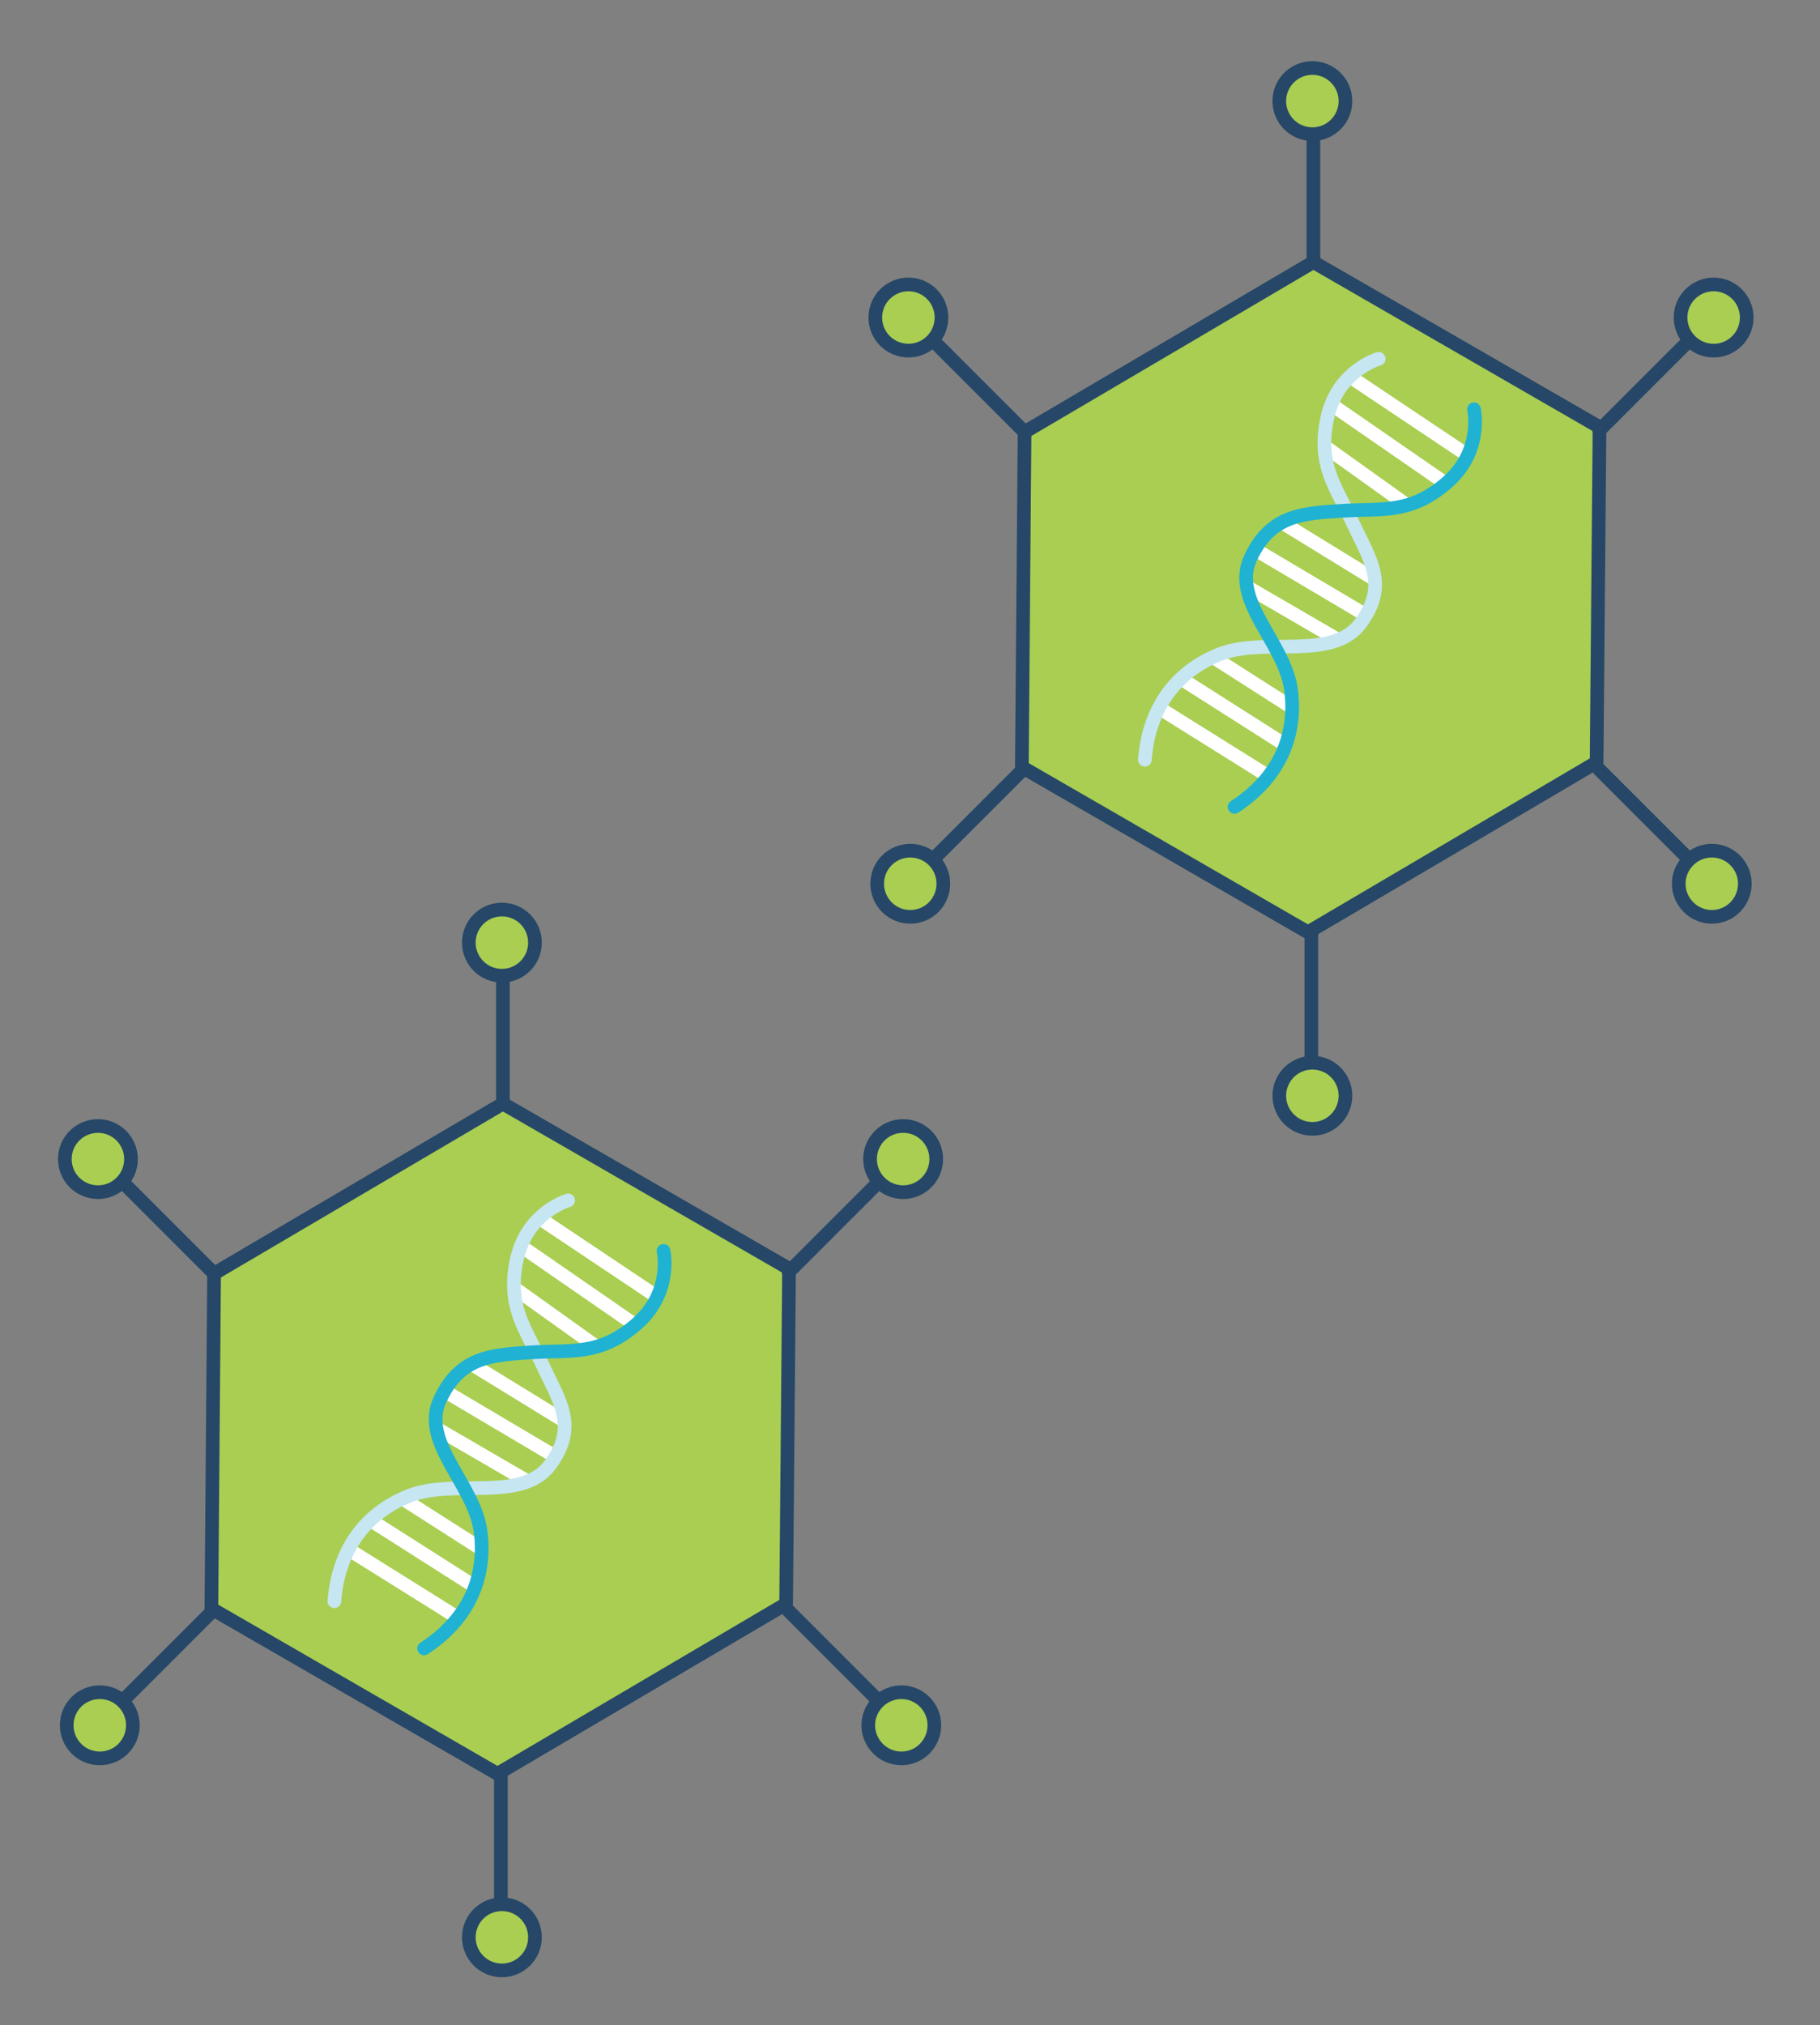 <?xml version="1.0" encoding="UTF-8"?>
<svg id="Layer_2" xmlns="http://www.w3.org/2000/svg" version="1.1" viewBox="0 0 120.56 134.12">
  <rect x="0" y="0" width="120.56" height="134.12" fill="#808080" stroke="none"/>
  <!-- Generator: Adobe Illustrator 29.6.0, SVG Export Plug-In . SVG Version: 2.1.1 Build 207)  -->
  <defs>
    <style>
      .st0 {
        stroke: #c6e6f2;
      }

      .st0, .st1, .st2, .st3 {
        fill: none;
        stroke-linecap: round;
        stroke-linejoin: round;
        stroke-width: .905px;
      }

      .st1 {
        stroke: #fff;
      }

      .st2 {
        stroke: #264767;
      }

      .st3 {
        stroke: #1fb2d2;
      }

      .st4 {
        fill: #a9ce52;
      }
    </style>
  </defs>
  <g>
    <g>
      <circle class="st4" cx="113.514" cy="21.03" r="2.192"/>
      <path class="st4" d="M111.851,56.979c.854-.854,2.236-.854,3.089,0,.854.854.854,2.236,0,3.101-.854.854-2.236.854-3.089,0-.865-.865-.865-2.247,0-3.101Z"/>
      <path class="st4" d="M86.934,70.381c1.213,0,2.191.977,2.191,2.191,0,1.202-.977,2.191-2.191,2.191s-2.191-.989-2.191-2.191c0-1.213.977-2.191,2.191-2.191Z"/>
      <path class="st4" d="M61.848,56.979c.854.854.854,2.236,0,3.101-.854.854-2.247.854-3.101,0-.854-.865-.854-2.247,0-3.101.854-.854,2.247-.854,3.101,0Z"/>
      <path class="st4" d="M61.724,19.479c.854.854.854,2.247,0,3.101-.854.854-2.236.854-3.101,0-.854-.854-.854-2.247,0-3.101.865-.854,2.247-.854,3.101,0Z"/>
      <circle class="st4" cx="86.934" cy="6.695" r="2.191"/>
      <polygon class="st4" points="105.953 28.489 105.762 50.486 86.642 61.742 67.689 50.8 67.869 28.613 87.001 17.356 105.953 28.287 105.953 28.489"/>
    </g>
    <g>
      <line class="st2" x1="87.001" y1="17.356" x2="87.001" y2="8.953"/>
      <circle class="st2" cx="86.934" cy="6.695" r="2.191"/>
      <line class="st2" x1="67.768" y1="28.512" x2="61.825" y2="22.569"/>
      <path class="st2" d="M61.724,19.479c.854.854.854,2.247,0,3.101-.854.854-2.236.854-3.101,0-.854-.854-.854-2.247,0-3.101.865-.854,2.247-.854,3.101,0Z"/>
      <line class="st2" x1="67.791" y1="50.935" x2="61.848" y2="56.878"/>
      <path class="st2" d="M58.747,56.979c.854-.854,2.247-.854,3.101,0s.854,2.236,0,3.101c-.854.854-2.247.854-3.101,0-.854-.865-.854-2.247,0-3.101Z"/>
      <polyline class="st2" points="105.931 28.512 105.953 28.489 111.873 22.569"/>
      <circle class="st2" cx="113.514" cy="21.03" r="2.192"/>
      <line class="st2" x1="105.908" y1="50.935" x2="111.851" y2="56.878"/>
      <path class="st2" d="M114.94,56.979c-.854-.854-2.236-.854-3.089,0-.865.854-.865,2.236,0,3.101.854.854,2.236.854,3.089,0,.854-.865.854-2.247,0-3.101Z"/>
      <line class="st2" x1="86.866" y1="61.911" x2="86.866" y2="70.314"/>
      <path class="st2" d="M84.743,72.572c0-1.213.977-2.191,2.191-2.191s2.191.977,2.191,2.191c0,1.202-.977,2.191-2.191,2.191s-2.191-.989-2.191-2.191Z"/>
      <polygon class="st2" points="105.953 28.489 105.953 28.287 87.001 17.356 67.869 28.613 67.689 50.8 86.642 61.742 105.762 50.486 105.953 28.489"/>
    </g>
  </g>
  <line class="st1" x1="82.751" y1="38.951" x2="88.492" y2="42.289"/>
  <line class="st1" x1="83.329" y1="36.503" x2="90.317" y2="40.642"/>
  <line class="st1" x1="85.11" y1="34.722" x2="90.985" y2="38.328"/>
  <line class="st1" x1="87.869" y1="29.648" x2="93.166" y2="33.432"/>
  <line class="st1" x1="88.403" y1="26.933" x2="95.747" y2="32.007"/>
  <line class="st1" x1="89.472" y1="24.975" x2="97.127" y2="30.094"/>
  <line class="st1" x1="80.418" y1="43.559" x2="85.466" y2="46.784"/>
  <line class="st1" x1="78.255" y1="44.96" x2="85.11" y2="49.321"/>
  <line class="st1" x1="76.831" y1="46.918" x2="83.952" y2="51.369"/>
  <path class="st0" d="M91.326,23.764s-2.723.766-3.404,3.914c-.681,3.149.596,4.595,1.702,6.978,1.106,2.383,2.388,4.056.515,6.609-1.872,2.553-6.387.88-9.366,2.071-2.978,1.191-4.68,3.659-4.936,6.978"/>
  <path class="st3" d="M97.639,27.109s.635,2.757-1.801,4.865-4.317,1.683-6.939,1.856-4.719.251-6.06,3.119c-1.341,2.868,2.308,5.626,2.692,8.811s-.964,5.862-3.753,7.679"/>
  <g>
    <g>
      <circle class="st4" cx="59.826" cy="76.763" r="2.192"/>
      <path class="st4" d="M61.253,112.712c.854.854.854,2.236,0,3.101-.854.854-2.236.854-3.089,0-.865-.865-.865-2.247,0-3.101.854-.854,2.236-.854,3.089,0Z"/>
      <polygon class="st4" points="52.266 84.222 52.075 106.219 32.954 117.475 14.002 106.533 14.182 84.346 33.314 73.089 52.266 84.02 52.266 84.222"/>
      <circle class="st4" cx="33.246" cy="62.428" r="2.191"/>
      <path class="st4" d="M33.246,126.115c1.213,0,2.191.977,2.191,2.191,0,1.202-.977,2.191-2.191,2.191s-2.191-.989-2.191-2.191c0-1.213.977-2.191,2.191-2.191Z"/>
      <path class="st4" d="M8.16,112.712c.854.854.854,2.236,0,3.101-.854.854-2.247.854-3.101,0-.854-.865-.854-2.247,0-3.101.854-.854,2.247-.854,3.101,0Z"/>
      <path class="st4" d="M8.037,75.213c.854.854.854,2.247,0,3.101s-2.236.854-3.101,0c-.854-.854-.854-2.247,0-3.101.865-.854,2.247-.854,3.101,0Z"/>
    </g>
    <g>
      <line class="st2" x1="33.314" y1="73.089" x2="33.314" y2="64.686"/>
      <circle class="st2" cx="33.246" cy="62.428" r="2.191"/>
      <line class="st2" x1="14.081" y1="84.245" x2="8.138" y2="78.302"/>
      <path class="st2" d="M8.037,75.213c.854.854.854,2.247,0,3.101s-2.236.854-3.101,0c-.854-.854-.854-2.247,0-3.101.865-.854,2.247-.854,3.101,0Z"/>
      <line class="st2" x1="14.103" y1="106.668" x2="8.16" y2="112.611"/>
      <path class="st2" d="M5.06,112.712c.854-.854,2.247-.854,3.101,0,.854.854.854,2.236,0,3.101-.854.854-2.247.854-3.101,0-.854-.865-.854-2.247,0-3.101Z"/>
      <polyline class="st2" points="52.243 84.245 52.266 84.222 58.186 78.302"/>
      <circle class="st2" cx="59.826" cy="76.763" r="2.192"/>
      <line class="st2" x1="52.221" y1="106.668" x2="58.164" y2="112.611"/>
      <path class="st2" d="M61.253,112.712c-.854-.854-2.236-.854-3.089,0-.865.854-.865,2.236,0,3.101.854.854,2.236.854,3.089,0,.854-.865.854-2.247,0-3.101Z"/>
      <line class="st2" x1="33.179" y1="117.644" x2="33.179" y2="126.047"/>
      <path class="st2" d="M31.055,128.305c0-1.213.977-2.191,2.191-2.191s2.191.977,2.191,2.191c0,1.202-.977,2.191-2.191,2.191s-2.191-.989-2.191-2.191Z"/>
      <polygon class="st2" points="52.266 84.222 52.266 84.02 33.314 73.089 14.182 84.346 14.002 106.533 32.954 117.475 52.075 106.219 52.266 84.222"/>
    </g>
  </g>
  <line class="st1" x1="29.063" y1="94.684" x2="34.805" y2="98.022"/>
  <line class="st1" x1="29.642" y1="92.236" x2="36.63" y2="96.375"/>
  <line class="st1" x1="31.422" y1="90.456" x2="37.297" y2="94.061"/>
  <line class="st1" x1="34.182" y1="85.382" x2="39.478" y2="89.165"/>
  <line class="st1" x1="34.716" y1="82.667" x2="42.06" y2="87.741"/>
  <line class="st1" x1="35.784" y1="80.708" x2="43.44" y2="85.827"/>
  <line class="st1" x1="26.73" y1="99.292" x2="31.778" y2="102.518"/>
  <line class="st1" x1="24.568" y1="100.693" x2="31.422" y2="105.055"/>
  <line class="st1" x1="23.144" y1="102.651" x2="30.265" y2="107.102"/>
  <path class="st0" d="M37.638,79.498s-2.723.766-3.404,3.914c-.681,3.149.596,4.595,1.702,6.978,1.106,2.383,2.388,4.056.515,6.609-1.872,2.553-6.387.88-9.366,2.071-2.978,1.191-4.68,3.659-4.936,6.978"/>
  <path class="st3" d="M43.952,82.842s.635,2.757-1.801,4.865c-2.436,2.108-4.317,1.683-6.939,1.856-2.621.173-4.719.251-6.06,3.119-1.341,2.868,2.308,5.626,2.692,8.811s-.964,5.862-3.753,7.679"/>
</svg>